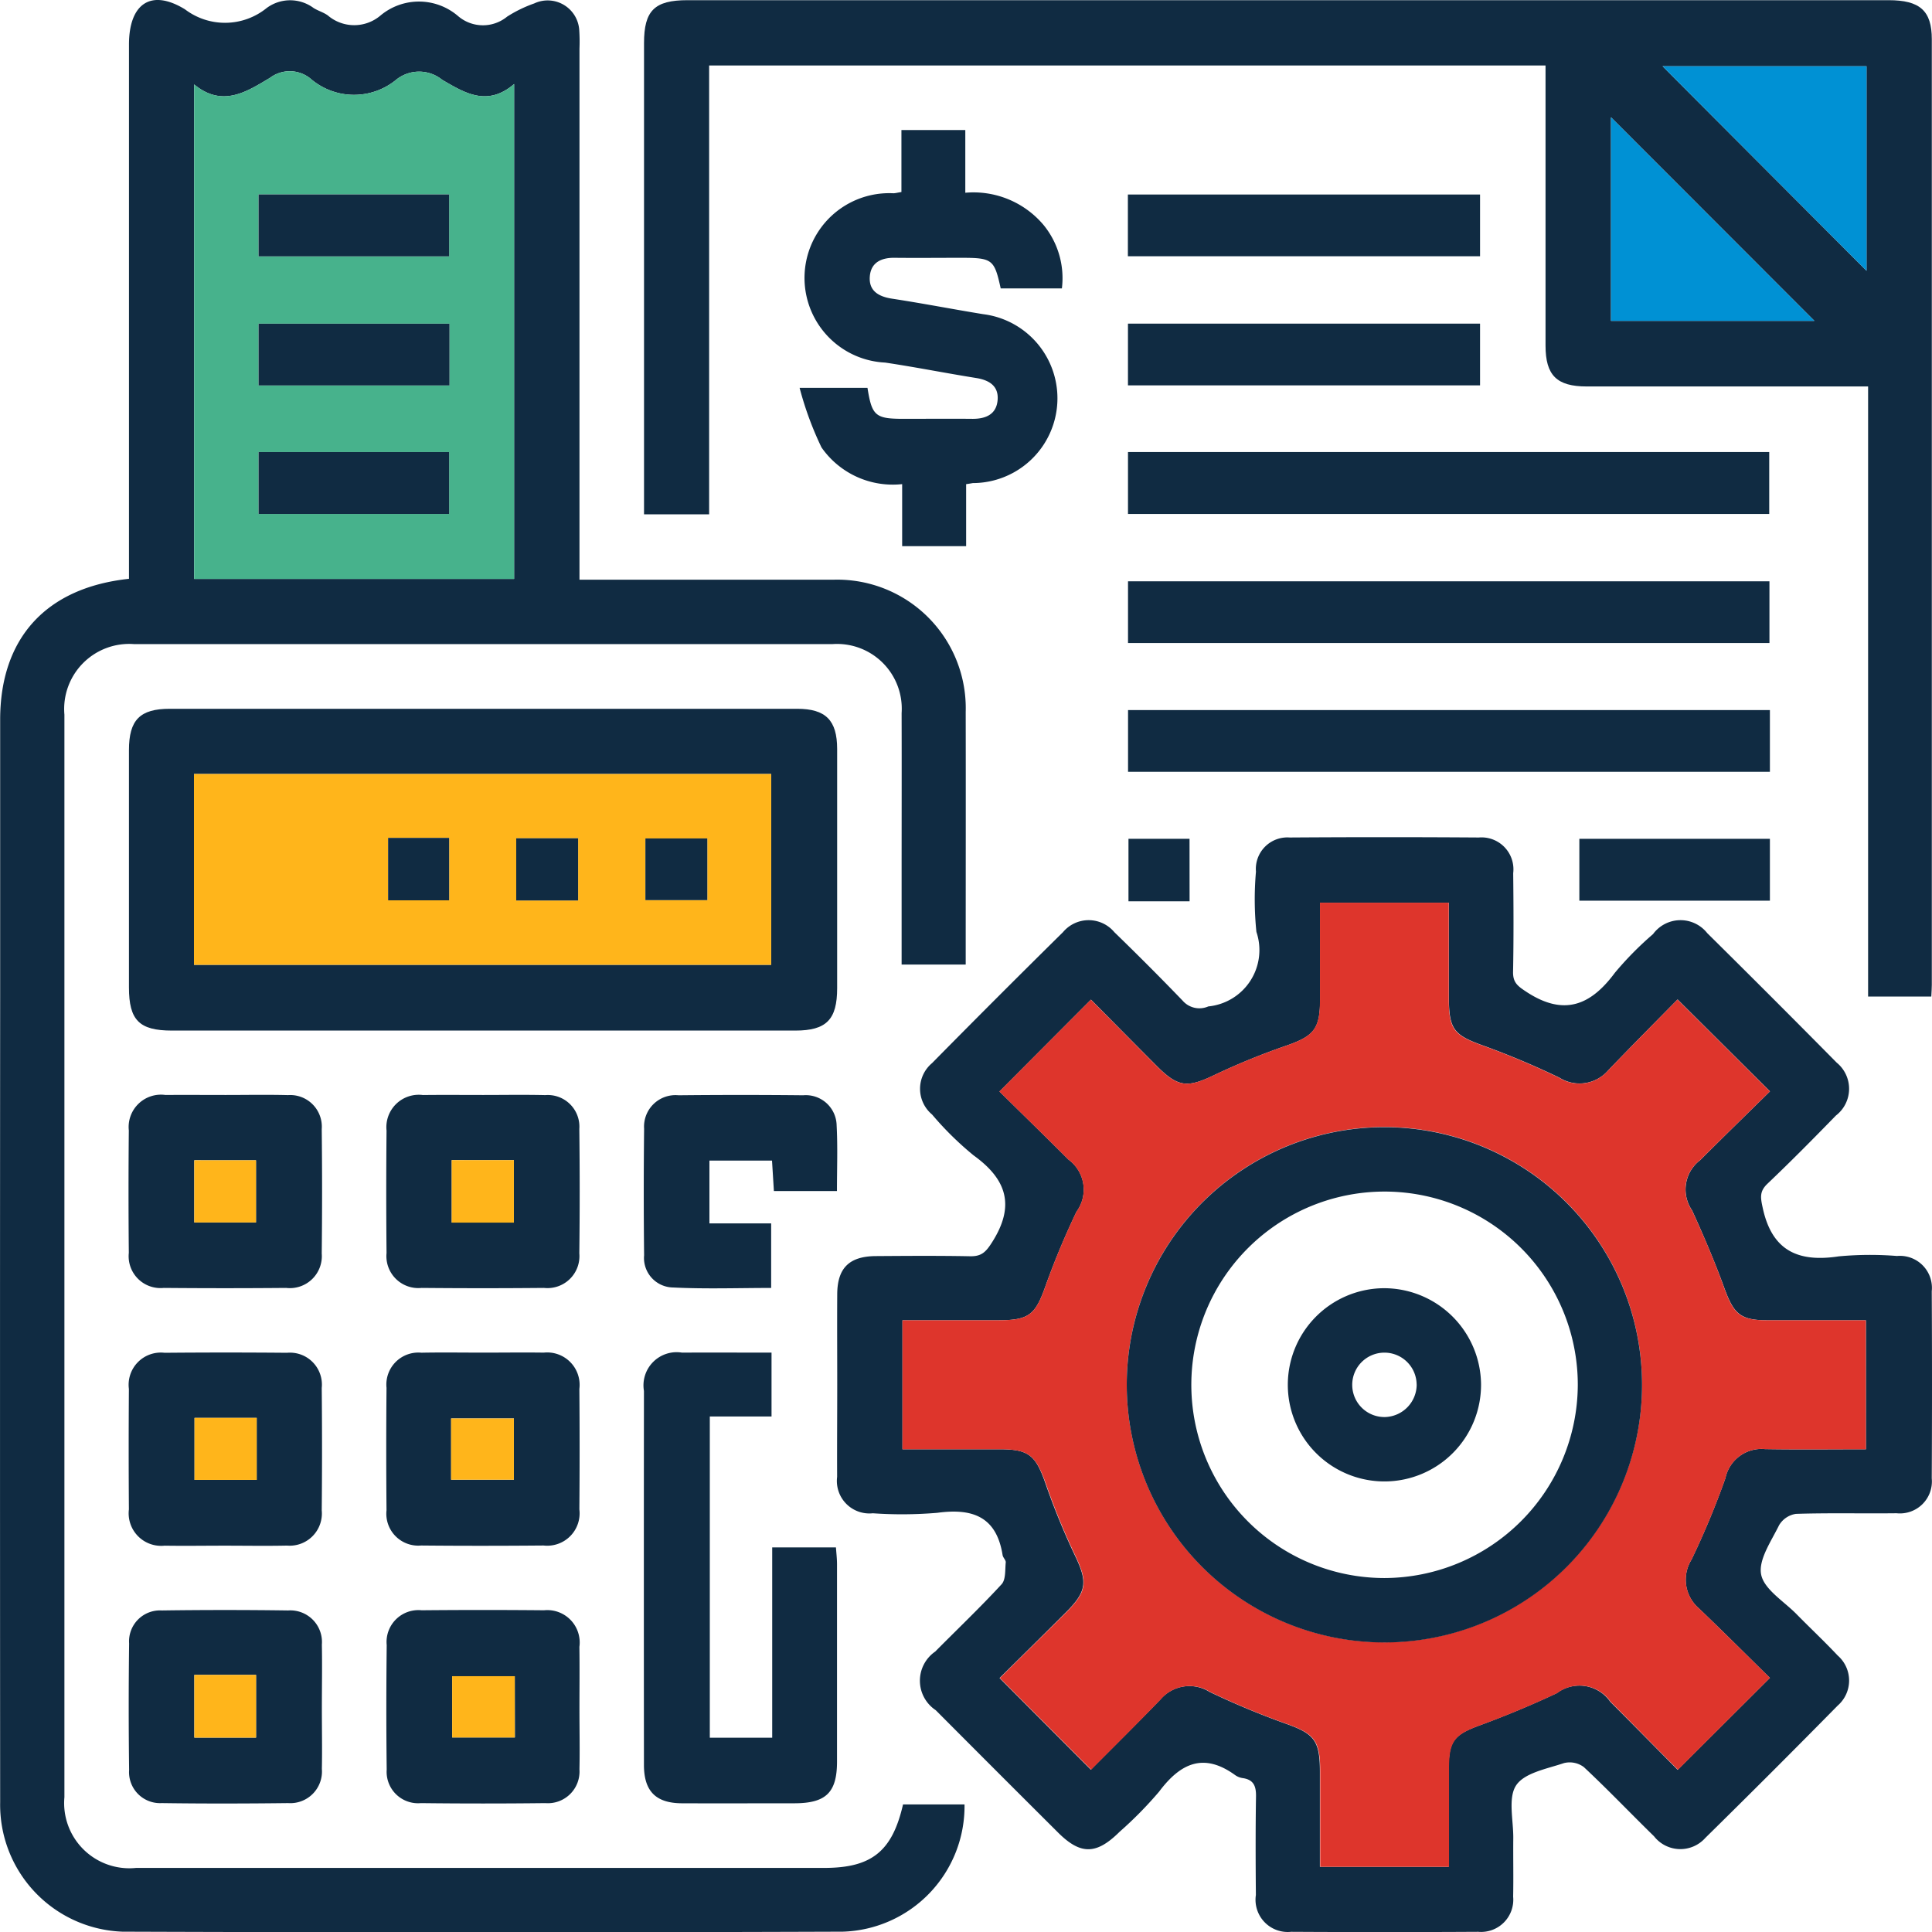 <svg xmlns="http://www.w3.org/2000/svg" width="71.988" height="72" viewBox="0 0 71.988 72">
  <g id="Group_42831" data-name="Group 42831" transform="translate(-5.652 -4)">
    <path id="Path_34898" data-name="Path 34898" d="M39.3,71.234h2.291a4.679,4.679,0,0,1-4.537,4.742q-13.419.047-26.84,0a4.731,4.731,0,0,1-4.556-4.82q-.01-15,0-29.99V30.817c0-3.03,1.7-4.919,4.8-5.25V24.78q0-9.56,0-19.119c0-1.518.814-2.095,2.087-1.313A2.465,2.465,0,0,0,15.587,4.3a1.469,1.469,0,0,1,1.752,0c.168.105.37.16.529.276a1.513,1.513,0,0,0,1.964,0,2.235,2.235,0,0,1,2.886.021,1.422,1.422,0,0,0,1.831.022,4.856,4.856,0,0,1,1.006-.49,1.179,1.179,0,0,1,1.681,1.009,6.579,6.579,0,0,1,.008.674V25.6H28.1q4.311,0,8.622,0a4.789,4.789,0,0,1,4.913,4.929c.006,3.121,0,6.241,0,9.411H39.247v-3.22c0-2.05.006-4.1,0-6.148A2.412,2.412,0,0,0,36.668,28Q23.66,28,10.652,28a2.424,2.424,0,0,0-2.6,2.628q0,20.168,0,40.336A2.429,2.429,0,0,0,10.724,73.6q12.82,0,25.641,0C38.134,73.6,38.9,72.979,39.3,71.234ZM24.808,25.571V7.131c-1.01.865-1.857.318-2.677-.155a1.365,1.365,0,0,0-1.695-.023,2.477,2.477,0,0,1-3.221-.029,1.224,1.224,0,0,0-1.5-.026c-.872.521-1.774,1.119-2.83.247V25.571Z" fill="#102b42"/>
    <path id="Path_34899" data-name="Path 34899" d="M36.848,55.587c0-1.125-.007-2.249,0-3.374.008-.967.45-1.4,1.427-1.41,1.175-.008,2.349-.017,3.523.006.427.008.588-.155.825-.53.857-1.353.546-2.334-.693-3.228a11.836,11.836,0,0,1-1.548-1.523,1.248,1.248,0,0,1,0-1.916q2.421-2.456,4.876-4.877a1.248,1.248,0,0,1,1.917,0q1.293,1.253,2.541,2.548a.826.826,0,0,0,.959.217,2.109,2.109,0,0,0,1.792-2.776,11.855,11.855,0,0,1-.017-2.246,1.175,1.175,0,0,1,1.258-1.272q3.523-.024,7.047,0a1.189,1.189,0,0,1,1.28,1.329c.013,1.224.019,2.449-.005,3.673-.008.413.18.54.513.759,1.383.9,2.377.5,3.282-.722a12.282,12.282,0,0,1,1.42-1.439,1.269,1.269,0,0,1,2.021-.036q2.427,2.4,4.823,4.825a1.258,1.258,0,0,1-.028,1.97c-.837.859-1.68,1.713-2.549,2.539-.305.29-.263.517-.18.9.343,1.6,1.319,2.04,2.833,1.809a12.582,12.582,0,0,1,2.171-.014,1.193,1.193,0,0,1,1.295,1.314q.018,3.486,0,6.972a1.192,1.192,0,0,1-1.312,1.3c-1.249.015-2.5-.017-3.748.023a.881.881,0,0,0-.629.423c-.294.6-.78,1.293-.667,1.843s.848.992,1.319,1.472c.507.517,1.037,1.013,1.533,1.541a1.236,1.236,0,0,1,0,1.864q-2.445,2.484-4.93,4.928a1.246,1.246,0,0,1-1.915-.058c-.876-.855-1.721-1.743-2.615-2.578a.879.879,0,0,0-.743-.148c-.631.213-1.468.36-1.779.828s-.1,1.3-.107,1.974c-.007.725.01,1.45-.005,2.174a1.2,1.2,0,0,1-1.3,1.31q-3.486.02-6.972,0a1.2,1.2,0,0,1-1.314-1.371c-.01-1.224-.015-2.449.005-3.673.006-.383-.087-.627-.5-.684a.651.651,0,0,1-.277-.111c-1.18-.855-2.044-.439-2.836.619a14.5,14.5,0,0,1-1.471,1.494c-.863.856-1.45.866-2.292.027q-2.283-2.274-4.558-4.559a1.318,1.318,0,0,1-.019-2.184c.826-.835,1.678-1.645,2.473-2.508.16-.174.127-.536.155-.814.008-.085-.1-.175-.117-.27-.226-1.437-1.121-1.758-2.436-1.578a15.709,15.709,0,0,1-2.4.017,1.211,1.211,0,0,1-1.33-1.356C36.839,57.886,36.848,56.736,36.848,55.587ZM75.178,58V53.195c-1.261,0-2.46,0-3.659,0-1.015,0-1.263-.23-1.616-1.2s-.768-1.943-1.2-2.891a1.373,1.373,0,0,1,.3-1.877c.878-.878,1.768-1.744,2.6-2.562L68.161,41.24c-.834.85-1.716,1.734-2.58,2.636a1.413,1.413,0,0,1-1.826.278,30.448,30.448,0,0,0-2.816-1.187c-1.1-.393-1.295-.6-1.3-1.771V37.634h-4.8c0,1.228,0,2.421,0,3.613,0,1.1-.234,1.359-1.271,1.72a26.077,26.077,0,0,0-2.69,1.1c-.978.467-1.328.449-2.114-.338-.841-.844-1.678-1.692-2.461-2.482l-3.41,3.423c.83.818,1.706,1.671,2.572,2.537a1.387,1.387,0,0,1,.3,1.94A29.618,29.618,0,0,0,44.615,51.9c-.384,1.088-.609,1.294-1.775,1.295H39.278V58h3.613c1.1,0,1.348.223,1.715,1.272a26.54,26.54,0,0,0,1.1,2.689c.468.98.449,1.331-.336,2.115-.843.842-1.692,1.677-2.473,2.451l3.4,3.414c.844-.85,1.733-1.727,2.6-2.626a1.416,1.416,0,0,1,1.826-.273,30.043,30.043,0,0,0,2.819,1.177c1.067.375,1.289.621,1.29,1.782v3.558h4.8c0-1.254,0-2.472,0-3.689,0-1,.216-1.236,1.136-1.575.979-.36,1.946-.762,2.891-1.206a1.4,1.4,0,0,1,1.995.323c.86.86,1.712,1.728,2.509,2.532L71.6,66.52c-.853-.838-1.736-1.721-2.639-2.584a1.412,1.412,0,0,1-.282-1.824,30.635,30.635,0,0,0,1.261-3.028,1.373,1.373,0,0,1,1.472-1.09C72.659,58.015,73.9,58,75.178,58Z" fill="#102b42"/>
    <path id="Path_34900" data-name="Path 34900" d="M32.075,23.164H29.649V22.4q0-8.4,0-16.793c0-1.213.39-1.6,1.618-1.6q22.379,0,44.756,0c1.167,0,1.61.392,1.61,1.455q0,17.617,0,35.236c0,.124-.01.249-.019.435H75.259V18.4h-.88q-4.8,0-9.6,0c-1.122,0-1.539-.413-1.539-1.526q0-4.8,0-9.6V6.44H32.075ZM75.2,14.088V6.468H67.6ZM65.679,8.371v7.585h7.579Z" fill="#102b42"/>
    <path id="Path_34901" data-name="Path 34901" d="M23.669,42.4q-5.807,0-11.612,0c-1.218,0-1.6-.388-1.6-1.61q0-4.419,0-8.84c0-1.126.409-1.54,1.522-1.54q11.687,0,23.373,0c1.067,0,1.491.426,1.493,1.495q0,4.458,0,8.915c0,1.172-.4,1.58-1.561,1.58Q29.475,42.4,23.669,42.4ZM12.88,39.949H34.387v-7.11H12.88Z" fill="#102b42"/>
    <path id="Path_34902" data-name="Path 34902" d="M41.651,22.04v2.31H39.267V22.039a3.237,3.237,0,0,1-3.006-1.369,12.371,12.371,0,0,1-.815-2.218h2.529c.166,1.044.294,1.153,1.341,1.154.85,0,1.7-.008,2.55,0,.514.008.919-.163.959-.713.037-.509-.313-.731-.8-.808-1.132-.181-2.257-.406-3.391-.575a3.158,3.158,0,0,1,.306-6.309c.073,0,.144-.022.3-.046V8.846h2.38v2.336a3.414,3.414,0,0,1,2.915,1.2,3.13,3.13,0,0,1,.684,2.364h-2.28c-.239-1.085-.308-1.139-1.482-1.14-.824,0-1.649.009-2.474,0-.488-.006-.869.17-.919.673-.054.549.31.771.828.85,1.133.173,2.259.392,3.391.577A3.159,3.159,0,0,1,41.9,22C41.856,22.007,41.807,22.018,41.651,22.04Z" fill="#102b42"/>
    <path id="Path_34903" data-name="Path 34903" d="M34.4,54.4v2.379H32.1v11.97h2.325V61.658H36.8c.014.2.04.419.04.635q0,3.67,0,7.343c0,1.155-.41,1.554-1.585,1.556-1.4,0-2.8.006-4.2,0-.967-.006-1.408-.45-1.409-1.428q-.007-6.968,0-13.936A1.236,1.236,0,0,1,31.064,54.4C32.159,54.394,33.254,54.4,34.4,54.4Z" fill="#102b42"/>
    <path id="Path_34904" data-name="Path 34904" d="M47.682,23.151V20.843H71.575v2.308Z" fill="#102b42"/>
    <path id="Path_34905" data-name="Path 34905" d="M47.683,27.96v-2.3h23.9v2.3Z" fill="#102b42"/>
    <path id="Path_34906" data-name="Path 34906" d="M71.6,30.458v2.3H47.684v-2.3Z" fill="#102b42"/>
    <path id="Path_34907" data-name="Path 34907" d="M14.062,44.8c.773,0,1.546-.015,2.319.005a1.178,1.178,0,0,1,1.259,1.268q.026,2.317,0,4.637a1.191,1.191,0,0,1-1.326,1.279q-2.28.02-4.562,0a1.187,1.187,0,0,1-1.3-1.307q-.022-2.281,0-4.562A1.205,1.205,0,0,1,11.819,44.8C12.566,44.794,13.314,44.8,14.062,44.8Zm-1.171,2.432V49.55h2.3V47.234Z" fill="#102b42"/>
    <path id="Path_34908" data-name="Path 34908" d="M23.652,44.8c.773,0,1.546-.014,2.318.005a1.178,1.178,0,0,1,1.268,1.259q.027,2.319,0,4.637a1.191,1.191,0,0,1-1.316,1.288q-2.282.021-4.562,0a1.19,1.19,0,0,1-1.305-1.3q-.022-2.281,0-4.562a1.207,1.207,0,0,1,1.354-1.325C22.156,44.793,22.9,44.8,23.652,44.8Zm-1.169,2.426v2.328H24.8V47.228Z" fill="#102b42"/>
    <path id="Path_34909" data-name="Path 34909" d="M14.029,61.593c-.748,0-1.5.012-2.244,0a1.211,1.211,0,0,1-1.33-1.352q-.016-2.244,0-4.487a1.2,1.2,0,0,1,1.33-1.348q2.281-.02,4.562,0a1.19,1.19,0,0,1,1.293,1.311q.022,2.28,0,4.561a1.2,1.2,0,0,1-1.294,1.312C15.574,61.607,14.8,61.593,14.029,61.593ZM12.9,56.831v2.311h2.317V56.831Z" fill="#102b42"/>
    <path id="Path_34910" data-name="Path 34910" d="M23.668,54.4c.748,0,1.5-.011,2.244,0a1.209,1.209,0,0,1,1.328,1.353q.018,2.244,0,4.487a1.207,1.207,0,0,1-1.335,1.347c-1.521.013-3.041.015-4.562,0a1.189,1.189,0,0,1-1.289-1.315q-.02-2.28,0-4.561a1.192,1.192,0,0,1,1.3-1.308C22.123,54.388,22.9,54.4,23.668,54.4Zm-1.207,4.735H24.8V56.852H22.461Z" fill="#102b42"/>
    <path id="Path_34911" data-name="Path 34911" d="M17.645,67.67c0,.748.015,1.5,0,2.244a1.179,1.179,0,0,1-1.257,1.271c-1.571.019-3.142.022-4.712,0a1.155,1.155,0,0,1-1.213-1.235q-.03-2.356,0-4.712a1.153,1.153,0,0,1,1.216-1.231q2.355-.033,4.711,0a1.178,1.178,0,0,1,1.255,1.272C17.66,66.075,17.645,66.873,17.645,67.67Zm-4.752-1.263v2.338h2.3V66.407Z" fill="#102b42"/>
    <path id="Path_34912" data-name="Path 34912" d="M27.243,67.685c0,.748.016,1.5,0,2.244a1.18,1.18,0,0,1-1.271,1.257q-2.318.027-4.637,0a1.171,1.171,0,0,1-1.274-1.251c-.019-1.546-.017-3.092,0-4.637A1.187,1.187,0,0,1,21.362,64q2.281-.021,4.563,0a1.206,1.206,0,0,1,1.316,1.364C27.252,66.139,27.243,66.912,27.243,67.685Zm-2.41-1.229H22.5V68.74h2.338Z" fill="#102b42"/>
    <path id="Path_34913" data-name="Path 34913" d="M36.838,48.38h-2.35l-.07-1.135H32.086v2.34h2.3V51.99c-1.221,0-2.438.043-3.649-.017a1.1,1.1,0,0,1-1.085-1.2q-.026-2.358,0-4.717a1.172,1.172,0,0,1,1.283-1.245q2.322-.024,4.643,0a1.149,1.149,0,0,1,1.248,1.124C36.868,46.724,36.838,47.519,36.838,48.38Z" fill="#102b42"/>
    <path id="Path_34914" data-name="Path 34914" d="M47.678,13.548v-2.3H60.8v2.3Z" fill="#102b42"/>
    <path id="Path_34915" data-name="Path 34915" d="M60.8,16.059v2.3H47.681v-2.3Z" fill="#102b42"/>
    <path id="Path_34916" data-name="Path 34916" d="M71.6,35.255V37.56H64.5V35.255Z" fill="#102b42"/>
    <path id="Path_34917" data-name="Path 34917" d="M49.977,37.582H47.7V35.254h2.275Z" fill="#102b42"/>
    <path id="Path_34918" data-name="Path 34918" d="M24.808,25.571H12.886V7.145c1.056.872,1.958.274,2.83-.247a1.224,1.224,0,0,1,1.5.026,2.477,2.477,0,0,0,3.221.029,1.365,1.365,0,0,1,1.695.023c.82.473,1.667,1.02,2.677.155ZM15.287,13.552h7.1V11.245h-7.1Zm0,4.81H22.4v-2.3H15.287Zm0,4.788h7.1V20.844h-7.1Z" fill="#47b28c"/>
    <path id="Path_34919" data-name="Path 34919" d="M75.178,58c-1.274,0-2.519.015-3.763-.006a1.373,1.373,0,0,0-1.472,1.09,30.635,30.635,0,0,1-1.261,3.028,1.412,1.412,0,0,0,.282,1.824c.9.863,1.786,1.746,2.639,2.584l-3.428,3.424c-.8-.8-1.649-1.672-2.509-2.532a1.4,1.4,0,0,0-1.995-.323c-.945.444-1.912.846-2.891,1.206-.92.339-1.134.578-1.136,1.575,0,1.217,0,2.435,0,3.689h-4.8V70c0-1.161-.223-1.407-1.29-1.782a30.043,30.043,0,0,1-2.819-1.177,1.416,1.416,0,0,0-1.826.273c-.867.9-1.756,1.776-2.6,2.626l-3.4-3.414c.781-.774,1.63-1.609,2.473-2.451.785-.784.8-1.135.336-2.115a26.54,26.54,0,0,1-1.1-2.689C44.239,58.223,43.993,58,42.891,58H39.278V53.195H42.84c1.166,0,1.391-.207,1.775-1.295a29.618,29.618,0,0,1,1.146-2.752,1.387,1.387,0,0,0-.3-1.94c-.866-.866-1.742-1.719-2.572-2.537l3.41-3.423c.783.79,1.62,1.638,2.461,2.482.786.787,1.136.805,2.114.338a26.077,26.077,0,0,1,2.69-1.1c1.037-.361,1.27-.623,1.271-1.72,0-1.192,0-2.385,0-3.613h4.8V41.2c0,1.172.195,1.378,1.3,1.771a30.448,30.448,0,0,1,2.816,1.187,1.413,1.413,0,0,0,1.826-.278c.864-.9,1.746-1.786,2.58-2.636L71.6,44.666c-.83.818-1.72,1.684-2.6,2.562a1.373,1.373,0,0,0-.3,1.877c.436.948.847,1.911,1.2,2.891s.6,1.2,1.616,1.2c1.2,0,2.4,0,3.659,0Zm-8.342-2.385a9.6,9.6,0,1,0-9.576,9.578A9.613,9.613,0,0,0,66.836,55.615Z" fill="#de352c"/>
    <path id="Path_34920" data-name="Path 34920" d="M75.2,14.088l-7.6-7.62h7.6Z" fill="#0091d4"/>
    <path id="Path_34921" data-name="Path 34921" d="M65.679,8.371l7.579,7.585H65.679Z" fill="#0091d4"/>
    <path id="Path_34922" data-name="Path 34922" d="M12.88,39.949v-7.11H34.387v7.11ZM29.7,35.24v2.3h2.307v-2.3Zm-4.812-.005v2.318h2.306V35.235Zm-4.774-.015v2.327h2.275V35.22Z" fill="#ffb51b"/>
    <path id="Path_34923" data-name="Path 34923" d="M12.891,47.234h2.3V49.55h-2.3Z" fill="#ffb51b"/>
    <path id="Path_34924" data-name="Path 34924" d="M22.483,47.228H24.8v2.328H22.483Z" fill="#ffb51b"/>
    <path id="Path_34925" data-name="Path 34925" d="M12.9,56.831h2.317v2.311H12.9Z" fill="#ffb51b"/>
    <path id="Path_34926" data-name="Path 34926" d="M22.461,59.136V56.852H24.8v2.284Z" fill="#ffb51b"/>
    <path id="Path_34927" data-name="Path 34927" d="M12.893,66.407h2.3v2.338h-2.3Z" fill="#ffb51b"/>
    <path id="Path_34928" data-name="Path 34928" d="M24.833,66.456V68.74H22.5V66.456Z" fill="#ffb51b"/>
    <path id="Path_34929" data-name="Path 34929" d="M15.287,13.552V11.245h7.1v2.307Z" fill="#102b42"/>
    <path id="Path_34930" data-name="Path 34930" d="M15.287,18.362v-2.3H22.4v2.3Z" fill="#102b42"/>
    <path id="Path_34931" data-name="Path 34931" d="M15.287,23.15V20.844h7.1V23.15Z" fill="#102b42"/>
    <path id="Path_34932" data-name="Path 34932" d="M66.836,55.615A9.6,9.6,0,1,1,57.294,46,9.606,9.606,0,0,1,66.836,55.615Zm-2.394,0a7.2,7.2,0,1,0-7.2,7.184A7.227,7.227,0,0,0,64.442,55.614Z" fill="#102b42"/>
    <path id="Path_34933" data-name="Path 34933" d="M29.7,35.24h2.307v2.3H29.7Z" fill="#102b42"/>
    <path id="Path_34934" data-name="Path 34934" d="M24.887,35.235h2.306v2.318H24.887Z" fill="#102b42"/>
    <path id="Path_34935" data-name="Path 34935" d="M20.113,35.22h2.275v2.327H20.113Z" fill="#102b42"/>
    <path id="Path_34936" data-name="Path 34936" d="M60.837,55.575A3.6,3.6,0,1,1,57.18,52,3.616,3.616,0,0,1,60.837,55.575Zm-2.4.012A1.2,1.2,0,1,0,57.268,56.8,1.215,1.215,0,0,0,58.439,55.587Z" fill="#102b42"/>
  </g>
</svg>
